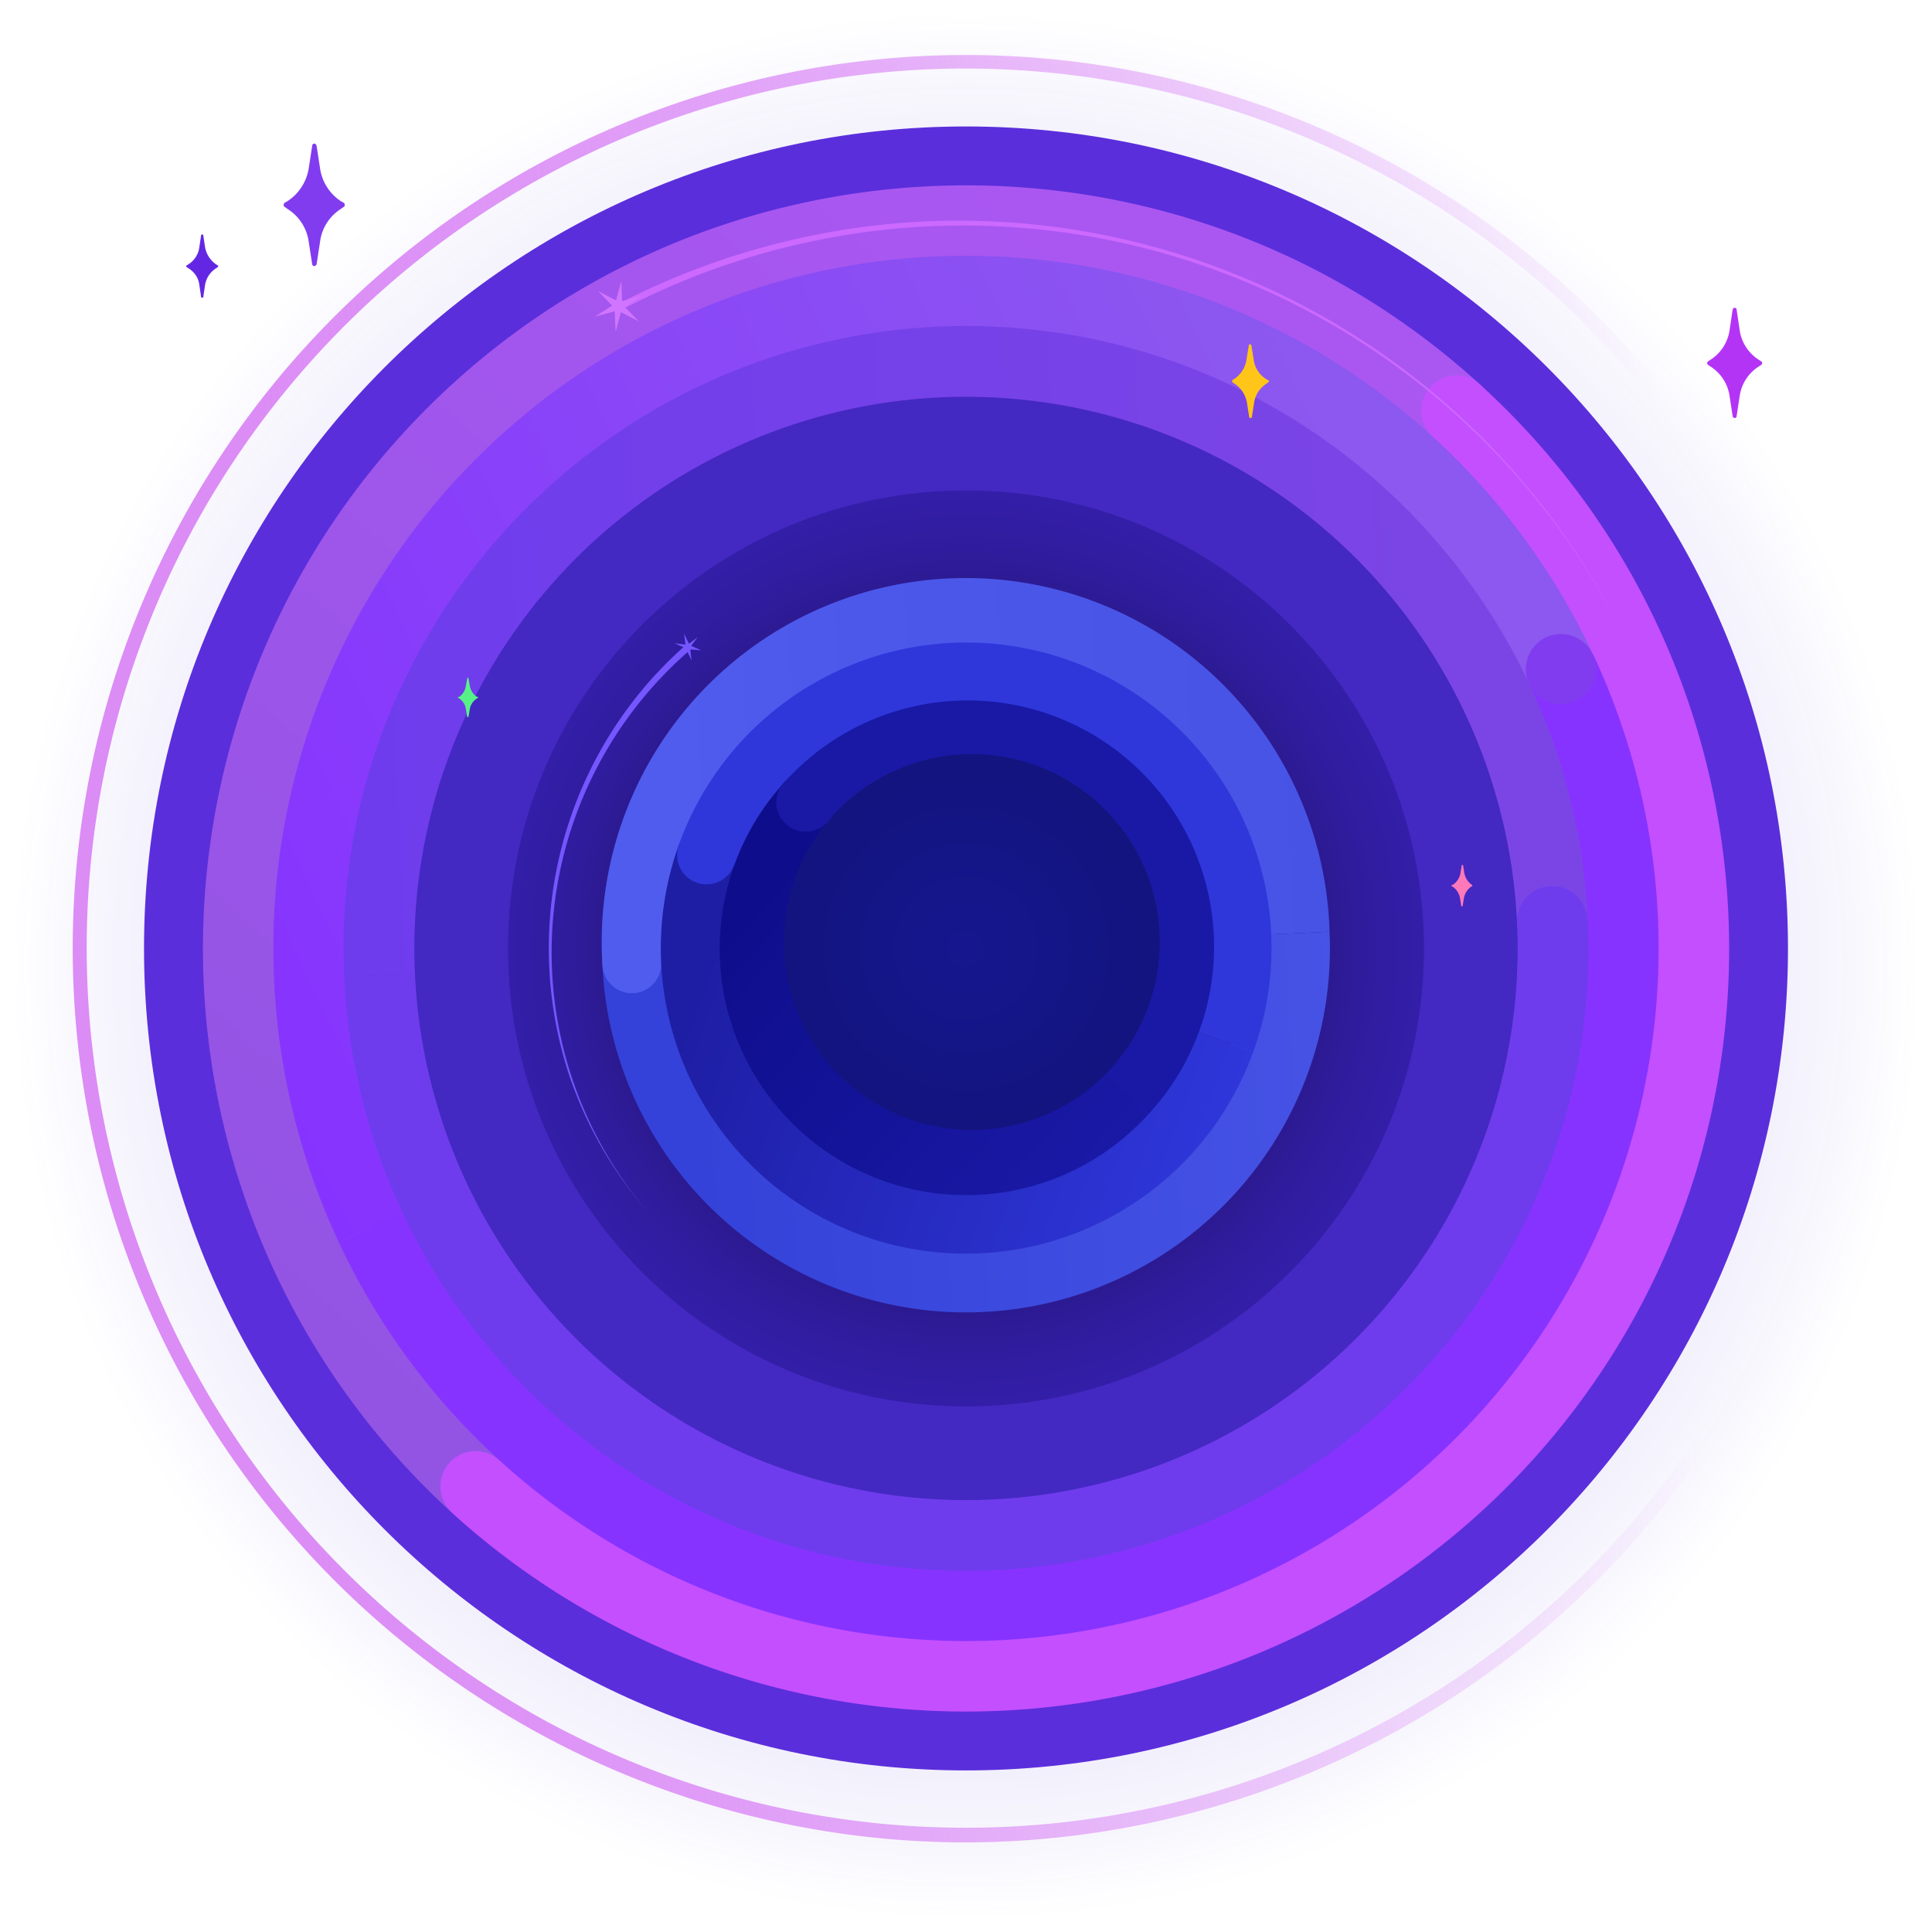 <svg viewBox="0 0 440 440" xmlns:xlink="http://www.w3.org/1999/xlink" xmlns="http://www.w3.org/2000/svg" width="440" height="440" fill="none"><g clip-path="url(#a)"><g clip-path="url(#b)"><path fill="url(#c)" fill-opacity=".1" d="M220 440c121.503 0 220-98.497 220-220S341.503 0 220 0 0 98.497 0 220s98.497 220 220 220Z"/><path fill="#5B2EDB" d="M220 403.2c103.388 0 187.2-83.812 187.2-187.2 0-103.388-83.812-187.2-187.2-187.2-103.388 0-187.2 83.812-187.2 187.2 0 103.388 83.812 187.2 187.2 187.2Z"/><path fill="#4428C2" d="M220 341.7c69.422 0 125.7-56.278 125.7-125.7S289.422 90.3 220 90.3 94.3 146.578 94.3 216 150.578 341.7 220 341.7Z"/><path fill="url(#d)" d="M220 320.3c57.603 0 104.3-46.697 104.3-104.3 0-57.603-46.697-104.3-104.3-104.3-57.604 0-104.3 46.697-104.3 104.3 0 57.603 46.696 104.3 104.3 104.3Z"/><path fill="url(#e)" d="M220 272.1c30.983 0 56.1-25.117 56.1-56.1s-25.117-56.1-56.1-56.1-56.1 25.117-56.1 56.1 25.117 56.1 56.1 56.1Z"/><path fill="url(#f)" d="M217.1 152.8a63.303 63.303 0 0 1 66.1 60.3l19.6-.9a82.896 82.896 0 0 0-54.344-75.497 82.912 82.912 0 0 0-64.055 2.94 82.91 82.91 0 0 0-42.797 47.751A82.914 82.914 0 0 0 137.2 219.8l19.6-.9a63.3 63.3 0 0 1 60.3-66.1Z"/><path fill="url(#g)" d="M223.8 298.8a82.9 82.9 0 0 0 79-86.6l-19.6.9a63.295 63.295 0 0 1-15.653 46.852 63.296 63.296 0 0 1-69.454 17.458 63.288 63.288 0 0 1-35.947-33.88 63.302 63.302 0 0 1-5.346-24.63l-19.6.9a82.901 82.901 0 0 0 86.6 79Z"/><path fill="#505CEE" d="M143.9 226.2a6.7 6.7 0 1 0 0-13.4 6.7 6.7 0 0 0 0 13.4Z"/><path fill="#2F37DB" d="M238 166.1a53.2 53.2 0 0 1 31.9 67.9l15.5 5.6a69.528 69.528 0 1 0-130.8-47.2l15.5 5.6a53.2 53.2 0 0 1 67.9-31.9Z"/><path fill="url(#h)" d="M196.4 281.4a69.598 69.598 0 0 0 89-41.8l-15.5-5.6a53.05 53.05 0 0 1-67.9 31.9 53.05 53.05 0 0 1-31.9-67.9l-15.5-5.6a69.602 69.602 0 0 0 41.8 89Z"/><path fill="#2F37DB" d="M160.9 201.4a6.7 6.7 0 1 0 0-13.4 6.7 6.7 0 0 0 0 13.4Z"/><path fill="url(#i)" d="M182.2 257.5a56.005 56.005 0 0 0 61.688 9.344A56.007 56.007 0 0 0 261.5 253.8l-9.9-9a42.801 42.801 0 0 1-63.2-57.6l-9.8-9a56.115 56.115 0 0 0-14.637 40.396A56.114 56.114 0 0 0 182.2 257.5Z"/><path fill="#1919A6" d="M188.4 187.2a42.808 42.808 0 0 1 29.96-15.346 42.796 42.796 0 0 1 31.79 11.064 42.808 42.808 0 0 1 13.958 30.631A42.79 42.79 0 0 1 251.6 244.8l9.9 9a56.116 56.116 0 0 0 14.951-40.505 56.093 56.093 0 0 0-5.211-21.39 56.085 56.085 0 0 0-31.902-29.093A56.098 56.098 0 0 0 178.6 178.2l9.8 9Z"/><path fill="#1919A6" d="M183.5 189.4a6.7 6.7 0 1 0 0-13.4 6.7 6.7 0 0 0 0 13.4Z"/><path fill="#C44FFF" d="M320.8 105.5a149.6 149.6 0 0 1 9.7 211.3c-55.6 61-150.2 65.4-211.3 9.8l-16.3 17.9a174 174 0 0 0 245.6-11.4c64.6-70.9 59.5-180.9-11.4-245.5l-16.3 17.9Z"/><path fill="url(#j)" d="M91.6 98.9a173.9 173.9 0 0 0 11.3 245.6l16.3-17.9c-61-55.7-65.4-150.3-9.7-211.3a149.491 149.491 0 0 1 103.619-48.692A149.5 149.5 0 0 1 320.8 105.5l16.3-17.9C266.2 22.9 156.2 28 91.6 98.9Z"/><path fill="#C44FFF" d="M331.7 101.5a8 8 0 1 0 0-16 8 8 0 0 0 0 16Z"/><path fill="#8733FF" d="M346.4 156.7a139.615 139.615 0 0 1-67.1 185.7 139.624 139.624 0 0 1-106.747 4.91A139.624 139.624 0 0 1 93.6 275.3L77.2 283a157.731 157.731 0 0 0 89.202 81.351A157.736 157.736 0 0 0 362.8 149l-16.4 7.7Z"/><path fill="url(#k)" d="M153 73.2A157.703 157.703 0 0 0 77.2 283l16.4-7.7A139.62 139.62 0 0 1 267.447 84.69a139.6 139.6 0 0 1 46.638 28.153A139.606 139.606 0 0 1 346.4 156.7l16.4-7.7a157.707 157.707 0 0 0-89.196-81.365A157.7 157.7 0 0 0 153 73.2Z"/><path fill="#813CEF" d="M355.5 160.4a8 8 0 1 0 0-16 8 8 0 0 0 0 16Z"/><path fill="url(#l)" d="M213.5 74.4c-78.2 3.7-138.7 70-135.1 148.1l16.1-.7a125.63 125.63 0 0 1 72.115-119.527 125.627 125.627 0 0 1 138.026 20.884A125.643 125.643 0 0 1 345.5 210.2l16.1-.7c-3.7-78.2-70-138.7-148.1-135.1Z"/><path fill="#6E3CED" d="M345.5 210.2a125.631 125.631 0 0 1-210.14 98.643A125.631 125.631 0 0 1 94.5 221.8l-16.1.7c3.7 78.2 70 138.7 148.1 135.1 78.1-3.6 138.7-70 135.1-148.1l-16.1.7Z"/><path fill="#6E3CED" d="M353.5 217.8a8 8 0 1 0 0-16 8 8 0 0 0 0 16Z"/><path fill="url(#m)" d="M219.9 419.6a203.607 203.607 0 0 1-170.915-93.369A203.601 203.601 0 0 1 34.7 132 203.403 203.403 0 0 1 226.693 12.644 203.4 203.4 0 0 1 304 30.7a203.405 203.405 0 0 1 119.356 191.993A203.406 203.406 0 0 1 405.3 300a204.097 204.097 0 0 1-185.4 119.6Zm.2-404A200.299 200.299 0 0 0 32.6 286.5a200.104 200.104 0 0 0 180.812 129.652A200.106 200.106 0 0 0 290.5 403.4a200.113 200.113 0 0 0 129.651-180.812A200.083 200.083 0 0 0 407.4 145.5 200.699 200.699 0 0 0 220.1 15.6Z"/><path fill="#CC69FF" d="M140.4 69.4a170.802 170.802 0 0 1 63.2-18.5 168.5 168.5 0 0 1 164.1 89.8 167.984 167.984 0 0 0-41.4-50.8 167.501 167.501 0 0 0-185.2-19.1.8.8 0 0 1-1-.3.896.896 0 0 1 .3-1.1Z"/><path fill="#D075FF" d="m142.3 69.9 3.2 3.3-4.1-2.1-1.2 4.5-.2-4.7-4.5 1.2 3.9-2.5-3.2-3.3 4.1 2.1 1.2-4.4.2 4.6 4.5-1.2-3.9 2.5Z"/><path fill="#7556FF" d="M157.3 147.9a91.2 91.2 0 0 0-31.4 61.9 90.998 90.998 0 0 0 21.6 66.2 92.71 92.71 0 0 1-17.8-30.9 92.2 92.2 0 0 1 4.8-69.9 91.791 91.791 0 0 1 21.8-28.4.697.697 0 0 1 .874-.12c.091.055.168.13.226.22a.72.72 0 0 1 .134.244c.027.09.037.184.028.277a.712.712 0 0 1-.262.479Z"/><path fill="#7556FF" d="m156.4 148.1 1.1 2.3-.3-2.5 2.5.2-2.3-1 1.5-2-2 1.5-1.1-2.3.3 2.5-2.5-.3 2.3 1-1.5 2.1 2-1.5Z"/><path fill="#57F287" d="M108.6 158.7a3.79 3.79 0 0 1-1.6-2.5l-.3-1.7c0-.1 0-.2-.1-.2l-.2.2-.3 1.7a3.703 3.703 0 0 1-1.5 2.5h-.3v.2l.3.2a3.302 3.302 0 0 1 1.5 2.4l.3 1.8h.3l.3-1.8c.074-.493.256-.963.533-1.378.276-.415.64-.764 1.067-1.022l.2-.2h.1v-.2h-.3Z"/><path fill="#6327E4" d="M42.9 60.2a5.401 5.401 0 0 0 2.5-3.9l.4-2.7c0-.1.1-.2.3-.2a.2.2 0 0 1 .2.2l.4 2.7a6.1 6.1 0 0 0 2.5 3.9l.3.2a.2.2 0 0 1 .2.2c0 .1-.1.2-.2.3l-.3.2a5.6 5.6 0 0 0-2.5 3.8l-.4 2.7c0 .2-.1.2-.2.2-.2 0-.3 0-.3-.2l-.4-2.7a5.1 5.1 0 0 0-2.5-3.8l-.3-.2c-.1-.1-.2-.2-.2-.3a.2.2 0 0 1 .2-.2l.3-.2Z"/><path fill="#B434F5" d="M389.6 81.9a9.605 9.605 0 0 0 4.3-6.7l.7-4.7a.5.5 0 0 1 .5-.4.4.4 0 0 1 .4.4l.7 4.7a9.6 9.6 0 0 0 4.3 6.7l.6.4c.2.1.2.2.2.4s0 .3-.2.4l-.6.4a9.593 9.593 0 0 0-4.3 6.7l-.7 4.6a.4.4 0 0 1-.4.4.503.503 0 0 1-.5-.4l-.7-4.6a9.6 9.6 0 0 0-4.3-6.7l-.6-.4a.494.494 0 0 1-.2-.4.496.496 0 0 1 .2-.4l.6-.4Z"/><path fill="#FF78B9" d="M335.2 201.5a4.1 4.1 0 0 1-1.7-2.6l-.3-1.9h-.3l-.3 1.9a4.1 4.1 0 0 1-1.7 2.6h-.2c-.1.1-.1.1-.1.2v.2h.2a4.1 4.1 0 0 1 1.7 2.6l.3 1.9h.3l.3-1.9a4.1 4.1 0 0 1 1.7-2.6h.2v-.2c0-.1 0-.1-.1-.2Z"/><path fill="#FFC619" d="M288.3 86.3a6.201 6.201 0 0 1-2.8-4.5l-.5-3.1a.301.301 0 0 0-.512-.212.301.301 0 0 0-.088.212l-.5 3.1a6.499 6.499 0 0 1-2.8 4.5l-.5.3v.2c0 .1.1.2.1.3l.5.3a6.596 6.596 0 0 1 2.8 4.4l.5 3.2c0 .1.1.2.3.2.2 0 .3-.1.3-.2l.5-3.2a6.191 6.191 0 0 1 2.8-4.4l.4-.3c.1-.1.2-.2.2-.3a.198.198 0 0 0-.059-.141.198.198 0 0 0-.141-.06l-.5-.3Z"/><path fill="#813CEF" d="M65.5 45.8a11 11 0 0 0 4.8-7.4l.8-5.2a.5.5 0 0 1 .5-.5c.2 0 .4.2.5.5l.8 5.2a10.802 10.802 0 0 0 4.7 7.4l.7.4c.2.1.2.3.2.5s0 .3-.2.4l-.7.5a10.401 10.401 0 0 0-4.7 7.4l-.8 5.2a.7.7 0 0 1-.5.4.5.5 0 0 1-.5-.4l-.8-5.2a10.5 10.5 0 0 0-4.8-7.4l-.7-.5a.5.5 0 0 1-.2-.4.8.8 0 0 1 .2-.5l.7-.4Z"/><path fill="#C44FFF" d="M108.3 346.5a8 8 0 1 0 0-16 8 8 0 0 0 0 16Z"/></g></g><defs><linearGradient id="f" x1="303.103" x2="137.494" y1="168.595" y2="176.115" gradientUnits="userSpaceOnUse"><stop stop-color="#4653E5"/><stop offset=".64" stop-color="#4C58EA"/><stop offset=".9" stop-color="#505CEE"/></linearGradient><linearGradient id="g" x1="306.863" x2="141.254" y1="251.399" y2="258.919" gradientUnits="userSpaceOnUse"><stop stop-color="#4653E5"/><stop offset=".9" stop-color="#3442D9"/></linearGradient><linearGradient id="h" x1="276.152" x2="145.414" y1="270.671" y2="223.345" gradientUnits="userSpaceOnUse"><stop stop-color="#2F37DB"/><stop offset=".9" stop-color="#1E1EA5"/></linearGradient><linearGradient id="i" x1="234.062" x2="150.96" y1="284.133" y2="208.892" gradientUnits="userSpaceOnUse"><stop stop-color="#1919A6"/><stop offset=".9" stop-color="#0E0E8C"/></linearGradient><linearGradient id="j" x1="33.507" x2="266.406" y1="285.842" y2="28.61" gradientUnits="userSpaceOnUse"><stop stop-color="#9254E3"/><stop offset=".9" stop-color="#AA57F2"/></linearGradient><linearGradient id="k" x1="44.074" x2="329.799" y1="212.078" y2="78.234" gradientUnits="userSpaceOnUse"><stop stop-color="#8733FF"/><stop offset=".9" stop-color="#8C58EF"/></linearGradient><linearGradient id="l" x1="75.076" x2="358.214" y1="151.874" y2="139.016" gradientUnits="userSpaceOnUse"><stop stop-color="#6E3CED"/><stop offset=".9" stop-color="#7B45E5"/></linearGradient><linearGradient id="m" x1="16.494" x2="423.224" y1="225.467" y2="206.997" gradientUnits="userSpaceOnUse"><stop offset=".1" stop-color="#DB8CF5"/><stop offset=".9" stop-color="#C744F2" stop-opacity="0"/></linearGradient><radialGradient id="c" cx="0" cy="0" r="1" gradientTransform="matrix(220 0 0 220 220 220)" gradientUnits="userSpaceOnUse"><stop offset=".68" stop-color="#3515C2"/><stop offset=".72" stop-color="#3616C3" stop-opacity=".97"/><stop offset=".76" stop-color="#3818C6" stop-opacity=".89"/><stop offset=".81" stop-color="#3C1CCA" stop-opacity=".75"/><stop offset=".86" stop-color="#4121D1" stop-opacity=".56"/><stop offset=".92" stop-color="#4827D9" stop-opacity=".31"/><stop offset=".98" stop-color="#502FE3" stop-opacity="0"/></radialGradient><radialGradient id="d" cx="0" cy="0" r="1" gradientTransform="rotate(-2.6 4870.162 -4732.834) scale(104.144)" gradientUnits="userSpaceOnUse"><stop/><stop offset=".01" stop-color="#000001"/><stop offset=".36" stop-color="#160D48"/><stop offset=".65" stop-color="#26167C"/><stop offset=".87" stop-color="#2F1C9C"/><stop offset="1" stop-color="#331EA8"/></radialGradient><radialGradient id="e" cx="0" cy="0" r="1" gradientTransform="translate(220 216) scale(56.13)" gradientUnits="userSpaceOnUse"><stop stop-color="#16178F"/><stop offset=".15" stop-color="#15168B"/><stop offset="1" stop-color="#12137A"/></radialGradient><clipPath id="a"><path fill="#fff" d="M0 0h440v440H0z"/></clipPath><clipPath id="b"><path fill="#fff" d="M0 0h440v440H0z"/></clipPath></defs></svg>
